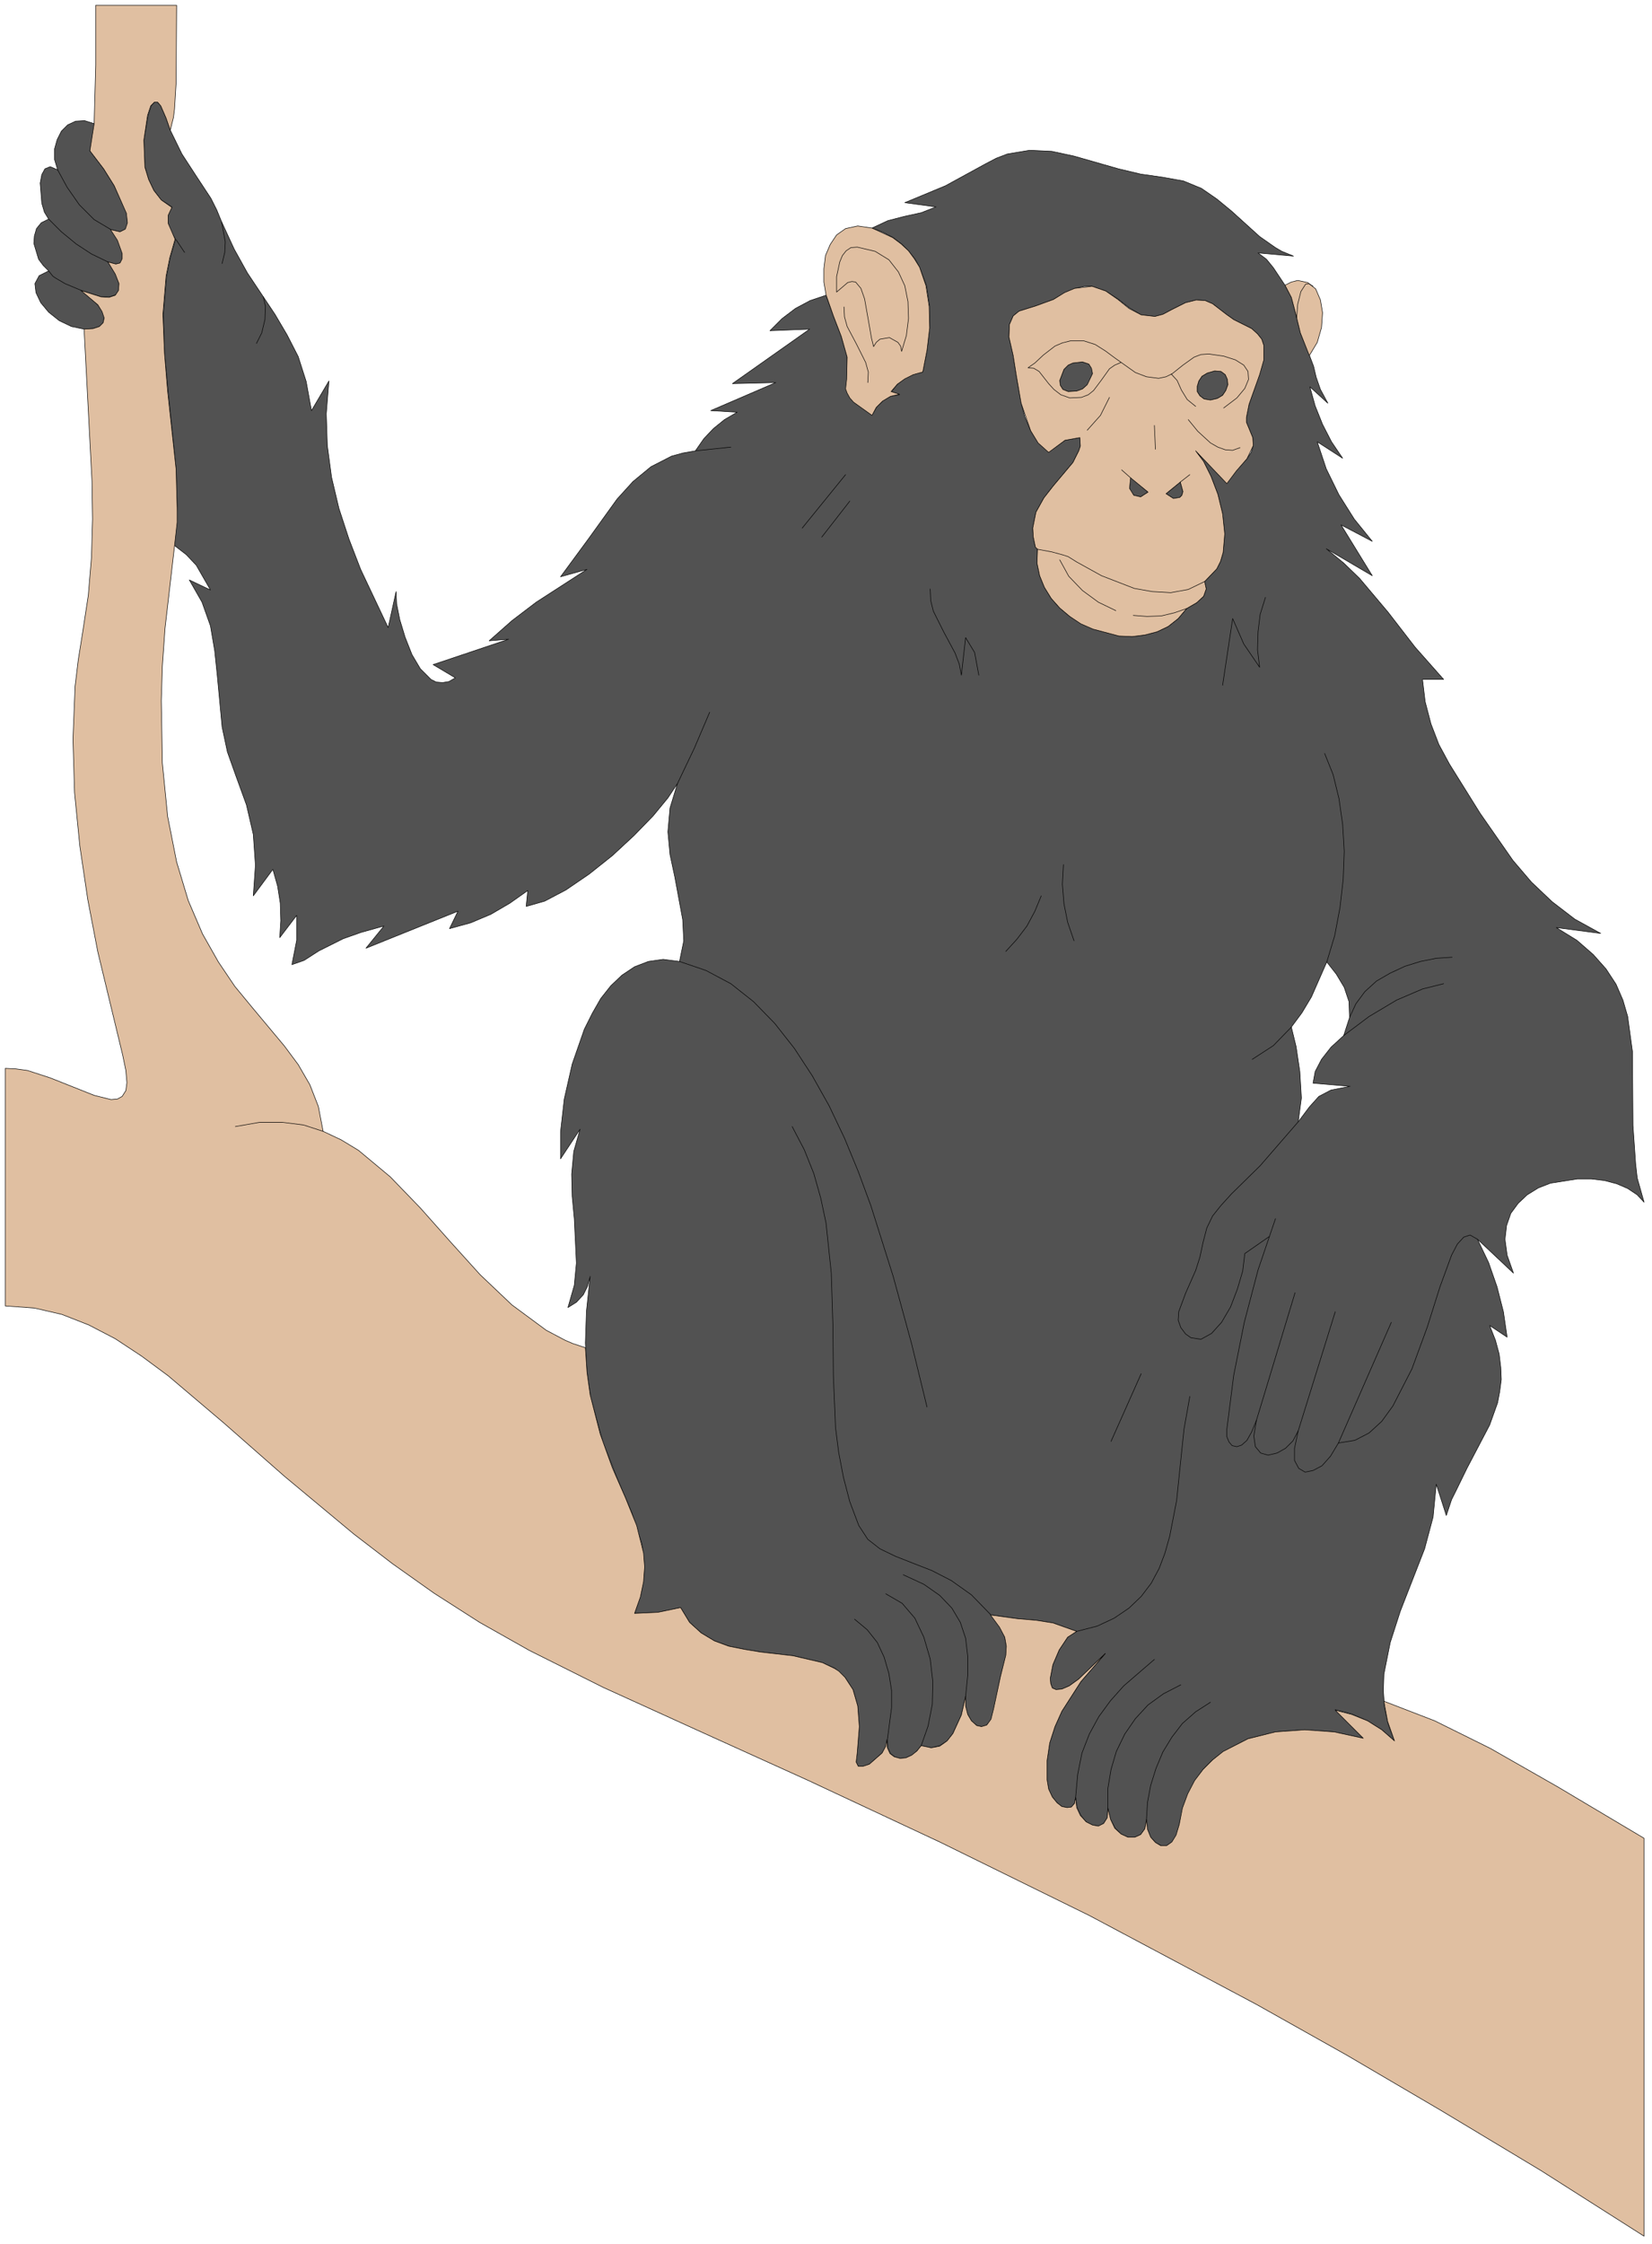 <?xml version="1.0" encoding="UTF-8" standalone="no"?>
<svg
   xmlns:dc="http://purl.org/dc/elements/1.1/"
   xmlns:cc="http://creativecommons.org/ns#"
   xmlns:rdf="http://www.w3.org/1999/02/22-rdf-syntax-ns#"
   xmlns:svg="http://www.w3.org/2000/svg"
   xmlns="http://www.w3.org/2000/svg"
   xmlns:sodipodi="http://sodipodi.sourceforge.net/DTD/sodipodi-0.dtd"
   xmlns:inkscape="http://www.inkscape.org/namespaces/inkscape"
   version="1.0"
   width="55.086mm"
   height="74.789mm"
   id="svg138"
   sodipodi:docname="CS000241.WMF">
  <sodipodi:namedview
     pagecolor="#ffffff"
     bordercolor="#666666"
     borderopacity="1"
     objecttolerance="10"
     gridtolerance="10"
     guidetolerance="10"
     inkscape:pageopacity="0"
     inkscape:pageshadow="2"
     inkscape:window-width="640"
     inkscape:window-height="480"
     id="namedview140" />
  <defs
     id="defs6">
    <clipPath
       clipPathUnits="userSpaceOnUse"
       id="clipWmfPath1">
      <path
         d="M 0,0 L 208.067,0 L 208.067,282.533 L 0,282.533 z"
         id="path2" />
    </clipPath>
    <pattern
       id="WMFhbasepattern"
       patternUnits="userSpaceOnUse"
       width="6"
       height="6"
       x="0"
       y="0" />
  </defs>
  <path
     style="fill:#525252;fill-rule:evenodd;fill-opacity:1;stroke:none;"
     clip-path="url(#clipWmfPath1)"
     d="  M 124.893,203.419   L 126.026,204.952   L 126.626,206.218   L 126.826,207.351   L 126.826,208.417   L 126.093,211.15   L 125.293,215.216   L 124.96,216.549   L 124.36,217.282   L 123.76,217.482   L 123.094,217.349   L 122.427,216.749   L 121.961,215.949   L 121.694,214.883   L 121.694,213.683   L 121.161,216.016   L 120.095,218.348   L 119.362,219.282   L 118.429,219.881   L 117.362,220.148   L 116.096,219.881   L 115.563,220.548   L 114.963,221.081   L 114.163,221.414   L 113.43,221.481   L 112.764,221.281   L 112.231,220.881   L 111.897,220.148   L 111.831,219.148   L 111.698,219.948   L 111.164,220.815   L 109.565,222.214   L 108.765,222.481   L 108.165,222.481   L 107.899,221.948   L 108.032,220.815   L 108.299,217.482   L 108.099,214.883   L 107.499,212.816   L 106.499,211.283   L 105.233,210.15   L 103.633,209.417   L 99.968,208.551   L 95.903,208.084   L 93.837,207.751   L 91.904,207.351   L 90.038,206.685   L 88.372,205.685   L 86.905,204.352   L 85.773,202.486   L 82.907,203.085   L 79.974,203.219   L 80.774,200.819   L 81.174,198.62   L 81.174,196.554   L 80.907,194.487   L 79.641,190.555   L 77.842,186.356   L 75.976,181.624   L 74.443,176.025   L 73.976,172.759   L 73.776,169.16   L 73.91,165.161   L 74.376,160.762   L 74.043,162.028   L 73.51,163.095   L 72.643,164.028   L 71.577,164.694   L 72.377,161.895   L 72.643,159.096   L 72.377,153.497   L 72.11,150.698   L 72.044,147.898   L 72.31,145.032   L 73.11,142.233   L 70.644,145.966   L 70.644,142.566   L 71.111,138.434   L 72.11,134.035   L 73.643,129.636   L 74.643,127.637   L 75.709,125.77   L 76.975,124.171   L 78.375,122.838   L 79.974,121.771   L 81.707,121.105   L 83.573,120.838   L 85.639,121.105   L 86.172,118.505   L 86.039,115.839   L 85.039,110.441   L 84.44,107.641   L 84.173,104.775   L 84.44,101.776   L 85.373,98.71   L 84.173,100.51   L 82.307,102.776   L 79.908,105.242   L 77.175,107.775   L 74.243,110.107   L 71.31,112.107   L 68.645,113.507   L 66.312,114.173   L 66.512,112.174   L 64.246,113.773   L 61.847,115.173   L 59.314,116.239   L 56.649,116.972   L 57.715,114.773   L 46.119,119.438   L 48.385,116.639   L 45.519,117.439   L 43.253,118.239   L 40.187,119.772   L 38.321,120.971   L 36.788,121.505   L 37.388,118.439   L 37.388,115.306   L 35.255,118.105   L 35.389,115.973   L 35.322,113.773   L 34.989,111.64   L 34.389,109.507   L 31.923,112.84   L 32.19,108.974   L 31.923,105.109   L 31.057,101.376   L 29.724,97.71   L 28.657,94.711   L 27.991,91.578   L 27.391,85.18   L 27.058,81.981   L 26.525,78.848   L 25.459,75.849   L 23.859,73.049   L 26.525,74.316   L 24.725,71.183   L 23.459,69.85   L 21.993,68.717   L 22.326,63.918   L 22.193,59.119   L 21.193,49.322   L 20.727,44.456   L 20.593,39.591   L 20.993,34.792   L 21.46,32.459   L 22.126,30.126   L 21.526,29.193   L 21.193,28.127   L 21.193,27.06   L 21.66,26.061   L 20.327,25.194   L 19.394,23.994   L 18.727,22.595   L 18.261,20.995   L 18.128,17.663   L 18.661,14.53   L 19.061,13.33   L 19.46,12.864   L 19.86,12.864   L 20.26,13.33   L 20.927,14.863   L 21.46,16.396   L 22.926,19.395   L 24.792,22.261   L 26.591,24.994   L 27.325,26.46   L 27.924,27.927   L 29.524,31.393   L 31.19,34.392   L 34.656,39.591   L 36.188,42.19   L 37.588,44.923   L 38.588,48.055   L 39.254,51.721   L 41.453,47.989   L 41.12,52.121   L 41.253,56.12   L 41.787,60.119   L 42.72,64.052   L 43.986,67.917   L 45.452,71.716   L 48.918,79.048   L 49.917,74.516   L 49.984,76.049   L 50.384,78.048   L 51.05,80.248   L 51.917,82.447   L 52.983,84.247   L 54.316,85.58   L 54.982,85.913   L 55.782,85.98   L 56.582,85.846   L 57.382,85.38   L 54.583,83.714   L 64.113,80.514   L 61.647,80.714   L 64.513,78.182   L 67.578,75.849   L 73.976,71.716   L 70.644,72.65   L 74.176,67.851   L 77.775,62.852   L 79.774,60.652   L 82.04,58.786   L 84.64,57.453   L 86.106,57.053   L 87.639,56.787   L 88.705,55.254   L 89.905,53.987   L 91.304,52.854   L 92.904,51.921   L 89.571,51.721   L 97.769,48.189   L 92.304,48.322   L 102.034,41.457   L 97.036,41.657   L 98.568,40.124   L 100.235,38.858   L 102.101,37.858   L 104.1,37.191   L 105.033,39.791   L 106.033,42.39   L 106.766,44.989   L 106.766,47.789   L 106.699,48.722   L 106.832,49.522   L 107.632,50.655   L 109.898,52.254   L 110.498,51.255   L 111.298,50.455   L 112.231,49.922   L 113.364,49.722   L 112.364,49.322   L 113.097,48.389   L 114.03,47.655   L 115.096,47.122   L 116.296,46.856   L 116.829,44.123   L 117.162,41.324   L 117.162,38.591   L 116.763,35.992   L 115.896,33.659   L 115.296,32.592   L 114.497,31.593   L 113.63,30.726   L 112.564,29.926   L 111.298,29.26   L 109.898,28.727   L 111.897,27.793   L 113.963,27.26   L 116.096,26.794   L 117.962,26.061   L 114.03,25.527   L 119.162,23.394   L 124.16,20.662   L 125.56,19.929   L 126.959,19.395   L 129.758,18.929   L 132.558,19.062   L 135.357,19.662   L 140.955,21.262   L 143.754,21.928   L 146.553,22.328   L 149.152,22.795   L 151.418,23.728   L 153.351,25.061   L 155.217,26.594   L 158.749,29.793   L 160.749,31.193   L 161.548,31.659   L 163.014,32.259   L 158.549,31.859   L 159.616,32.659   L 160.482,33.725   L 161.948,35.925   L 162.748,37.458   L 163.281,39.457   L 163.881,41.923   L 165.014,44.723   L 165.547,46.122   L 165.88,47.522   L 166.413,49.055   L 167.346,50.788   L 165.08,48.722   L 165.747,51.121   L 166.68,53.454   L 167.813,55.654   L 169.212,57.72   L 166.013,55.654   L 167.146,59.053   L 168.746,62.319   L 170.679,65.385   L 172.945,68.184   L 169.013,66.118   L 172.945,72.516   L 167.146,69.117   L 169.346,70.917   L 171.345,72.849   L 174.944,77.115   L 178.343,81.514   L 181.942,85.58   L 179.276,85.58   L 179.609,88.379   L 180.342,91.178   L 181.342,93.778   L 182.675,96.244   L 186.54,102.442   L 190.672,108.374   L 193.005,111.107   L 195.604,113.573   L 198.47,115.773   L 201.735,117.572   L 196.137,116.839   L 198.736,118.439   L 200.802,120.238   L 202.402,122.038   L 203.668,123.971   L 204.534,125.97   L 205.134,128.036   L 205.734,132.435   L 205.801,141.767   L 206.134,146.565   L 206.334,148.365   L 207.2,151.431   L 206.334,150.498   L 205.134,149.698   L 203.735,149.098   L 202.202,148.698   L 200.536,148.498   L 198.803,148.498   L 195.404,149.032   L 193.871,149.631   L 192.472,150.498   L 191.339,151.564   L 190.406,152.831   L 189.873,154.364   L 189.673,156.097   L 189.939,158.096   L 190.739,160.362   L 186.207,156.097   L 187.607,159.029   L 188.673,162.095   L 189.473,165.228   L 189.939,168.427   L 187.74,166.961   L 188.473,168.827   L 188.939,170.56   L 189.139,172.226   L 189.206,173.759   L 189.006,175.292   L 188.74,176.692   L 187.74,179.491   L 184.874,184.956   L 183.475,187.822   L 182.941,188.889   L 182.275,190.888   L 181.009,186.956   L 180.609,191.088   L 179.542,195.087   L 176.477,202.952   L 175.211,206.885   L 174.411,210.884   L 174.344,212.95   L 174.477,215.016   L 174.944,217.149   L 175.744,219.282   L 174.144,217.882   L 172.345,216.749   L 170.345,215.882   L 168.279,215.349   L 171.812,218.948   L 168.146,218.149   L 164.414,217.882   L 160.749,218.149   L 157.283,219.015   L 154.217,220.615   L 152.818,221.681   L 151.618,222.881   L 150.618,224.28   L 149.752,225.947   L 149.086,227.746   L 148.619,229.812   L 148.286,231.145   L 147.753,232.012   L 147.02,232.478   L 146.353,232.478   L 145.62,232.079   L 145.02,231.412   L 144.62,230.412   L 144.487,229.213   L 144.287,230.346   L 143.754,231.079   L 143.021,231.412   L 142.154,231.412   L 141.288,231.012   L 140.555,230.279   L 139.955,229.146   L 139.622,227.746   L 139.555,228.946   L 139.089,229.679   L 138.489,230.012   L 137.689,229.879   L 136.889,229.479   L 136.223,228.679   L 135.757,227.68   L 135.557,226.413   L 135.423,227.146   L 135.023,227.613   L 134.49,227.68   L 133.824,227.546   L 133.224,227.08   L 132.624,226.347   L 132.158,225.347   L 131.958,224.147   L 131.958,221.814   L 132.291,219.548   L 132.957,217.482   L 133.824,215.549   L 136.223,211.817   L 139.289,208.284   L 135.956,211.483   L 134.757,212.35   L 133.824,212.75   L 133.091,212.816   L 132.624,212.617   L 132.424,212.083   L 132.358,211.417   L 132.691,209.684   L 133.491,207.818   L 134.557,206.218   L 135.69,205.485   L 132.691,204.418   L 130.558,204.085   L 128.292,203.885   L 124.893,203.419  z    M 163.614,141.3   L 164.014,138.301   L 163.814,134.968   L 163.348,131.836   L 162.748,129.369   L 164.081,127.57   L 165.28,125.57   L 167.213,121.171   L 168.413,122.704   L 169.412,124.371   L 170.012,126.17   L 170.079,128.17   L 169.346,130.436   L 167.746,131.902   L 166.547,133.435   L 165.747,134.968   L 165.48,136.434   L 170.145,136.834   L 167.746,137.301   L 166.213,138.101   L 165.014,139.434   L 163.614,141.3  z    M 149.552,76.649   L 148.486,77.915   L 147.22,78.915   L 145.82,79.581   L 144.287,79.981   L 142.688,80.181   L 141.088,80.114   L 137.823,79.248   L 136.29,78.581   L 134.823,77.648   L 133.557,76.582   L 132.491,75.382   L 131.625,73.983   L 131.025,72.516   L 130.691,70.917   L 130.758,69.184   L 130.492,68.917   L 130.225,67.651   L 130.158,66.518   L 130.558,64.518   L 131.558,62.719   L 132.757,61.186   L 135.223,58.253   L 135.956,56.787   L 136.156,56.187   L 136.09,55.12   L 134.224,55.454   L 132.158,56.92   L 130.825,55.72   L 129.892,54.254   L 129.159,52.521   L 128.692,50.788   L 128.092,47.322   L 127.692,44.789   L 127.159,42.457   L 127.226,40.857   L 127.692,39.791   L 128.426,39.191   L 130.558,38.524   L 132.757,37.724   L 134.224,36.858   L 135.49,36.325   L 136.623,36.058   L 137.623,36.058   L 139.355,36.658   L 140.888,37.658   L 142.354,38.791   L 143.821,39.657   L 145.553,39.857   L 146.553,39.591   L 147.686,38.991   L 149.419,38.124   L 150.752,37.791   L 151.885,37.858   L 152.818,38.258   L 154.55,39.591   L 155.484,40.257   L 156.683,40.857   L 157.749,41.39   L 158.483,42.057   L 159.016,42.723   L 159.282,43.523   L 159.282,45.256   L 158.749,47.122   L 157.416,50.921   L 157.083,52.588   L 157.083,53.187   L 157.416,53.987   L 157.883,55.12   L 157.949,56.12   L 157.683,56.987   L 157.15,57.786   L 155.817,59.253   L 154.617,60.852   L 150.685,56.787   L 151.685,58.12   L 152.618,59.986   L 153.484,62.252   L 154.084,64.718   L 154.351,67.251   L 154.151,69.584   L 153.817,70.717   L 153.351,71.65   L 151.818,73.249   L 152.018,74.183   L 151.685,75.116   L 150.818,75.915   L 149.552,76.649  z    M 148.752,60.719   L 149.086,61.919   L 148.952,62.385   L 148.686,62.652   L 147.886,62.785   L 146.953,62.185   L 148.752,60.719  z    M 144.687,61.985   L 143.754,62.585   L 142.888,62.385   L 142.554,61.985   L 142.354,61.519   L 142.488,60.119   L 144.687,61.985  z    M 152.551,50.388   L 151.751,50.255   L 151.218,49.855   L 150.885,49.322   L 150.885,48.655   L 151.085,47.989   L 151.485,47.389   L 152.151,46.989   L 153.084,46.722   L 153.884,46.789   L 154.417,47.189   L 154.684,47.789   L 154.75,48.455   L 154.484,49.188   L 154.084,49.788   L 153.418,50.188   L 152.551,50.388  z    M 135.69,49.255   L 134.624,49.322   L 133.957,49.055   L 133.624,48.522   L 133.557,47.922   L 134.09,46.522   L 134.624,45.989   L 135.223,45.723   L 136.423,45.589   L 137.223,45.856   L 137.623,46.389   L 137.689,47.056   L 137.089,48.455   L 136.423,48.988   L 135.69,49.255  z    M 10.263,36.591   L 12.329,38.391   L 12.929,39.257   L 13.129,39.991   L 12.996,40.657   L 12.529,41.124   L 11.73,41.39   L 10.597,41.457   L 8.997,41.124   L 7.464,40.39   L 6.131,39.324   L 5.132,38.124   L 4.532,36.858   L 4.399,35.725   L 4.932,34.725   L 6.131,34.125   L 5.465,33.459   L 4.865,32.659   L 4.265,30.659   L 4.332,29.726   L 4.599,28.793   L 5.198,28.06   L 6.131,27.593   L 5.598,26.727   L 5.265,25.594   L 5.065,23.061   L 5.265,21.995   L 5.665,21.262   L 6.331,20.995   L 7.264,21.395   L 6.864,20.062   L 6.864,18.796   L 7.198,17.596   L 7.731,16.529   L 8.531,15.73   L 9.53,15.263   L 10.663,15.196   L 11.93,15.596   L 11.33,18.996   L 13.062,21.262   L 14.395,23.394   L 15.995,26.86   L 16.128,28.06   L 15.862,28.86   L 15.128,29.193   L 13.996,28.927   L 14.862,30.193   L 15.395,31.859   L 15.395,32.592   L 15.195,33.126   L 14.595,33.259   L 13.596,32.992   L 14.595,34.525   L 14.995,35.725   L 14.995,36.591   L 14.595,37.125   L 13.796,37.391   L 12.796,37.391   L 10.263,36.591  z   "
     id="path8" />
  <path
     style="fill:none;stroke:#000000;stroke-width:0.067px;stroke-linecap:round;stroke-linejoin:round;stroke-miterlimit:4;stroke-dasharray:none;stroke-opacity:1;"
     clip-path="url(#clipWmfPath1)"
     d="  M 124.893,203.419   L 126.026,204.952   L 126.626,206.218   L 126.826,207.351   L 126.826,208.417   L 126.093,211.15   L 125.293,215.216   L 124.96,216.549   L 124.36,217.282   L 123.76,217.482   L 123.094,217.349   L 122.427,216.749   L 121.961,215.949   L 121.694,214.883   L 121.694,213.683   L 121.161,216.016   L 120.095,218.348   L 119.362,219.282   L 118.429,219.881   L 117.362,220.148   L 116.096,219.881   L 115.563,220.548   L 114.963,221.081   L 114.163,221.414   L 113.43,221.481   L 112.764,221.281   L 112.231,220.881   L 111.897,220.148   L 111.831,219.148   L 111.698,219.948   L 111.164,220.815   L 109.565,222.214   L 108.765,222.481   L 108.165,222.481   L 107.899,221.948   L 108.032,220.815   L 108.299,217.482   L 108.099,214.883   L 107.499,212.816   L 106.499,211.283   L 105.233,210.15   L 103.633,209.417   L 99.968,208.551   L 95.903,208.084   L 93.837,207.751   L 91.904,207.351   L 90.038,206.685   L 88.372,205.685   L 86.905,204.352   L 85.773,202.486   L 82.907,203.085   L 79.974,203.219   L 80.774,200.819   L 81.174,198.62   L 81.174,196.554   L 80.907,194.487   L 79.641,190.555   L 77.842,186.356   L 75.976,181.624   L 74.443,176.025   L 73.976,172.759   L 73.776,169.16   L 73.91,165.161   L 74.376,160.762   L 74.043,162.028   L 73.51,163.095   L 72.643,164.028   L 71.577,164.694   L 72.377,161.895   L 72.643,159.096   L 72.377,153.497   L 72.11,150.698   L 72.044,147.898   L 72.31,145.032   L 73.11,142.233   L 70.644,145.966   L 70.644,142.566   L 71.111,138.434   L 72.11,134.035   L 73.643,129.636   L 74.643,127.637   L 75.709,125.77   L 76.975,124.171   L 78.375,122.838   L 79.974,121.771   L 81.707,121.105   L 83.573,120.838   L 85.639,121.105   L 86.172,118.505   L 86.039,115.839   L 85.039,110.441   L 84.44,107.641   L 84.173,104.775   L 84.44,101.776   L 85.373,98.71   L 84.173,100.51   L 82.307,102.776   L 79.908,105.242   L 77.175,107.775   L 74.243,110.107   L 71.31,112.107   L 68.645,113.507   L 66.312,114.173   L 66.512,112.174   L 64.246,113.773   L 61.847,115.173   L 59.314,116.239   L 56.649,116.972   L 57.715,114.773   L 46.119,119.438   L 48.385,116.639   L 45.519,117.439   L 43.253,118.239   L 40.187,119.772   L 38.321,120.971   L 36.788,121.505   L 37.388,118.439   L 37.388,115.306   L 35.255,118.105   L 35.389,115.973   L 35.322,113.773   L 34.989,111.64   L 34.389,109.507   L 31.923,112.84   L 32.19,108.974   L 31.923,105.109   L 31.057,101.376   L 29.724,97.71   L 28.657,94.711   L 27.991,91.578   L 27.391,85.18   L 27.058,81.981   L 26.525,78.848   L 25.459,75.849   L 23.859,73.049   L 26.525,74.316   L 24.725,71.183   L 23.459,69.85   L 21.993,68.717   L 22.326,63.918   L 22.193,59.119   L 21.193,49.322   L 20.727,44.456   L 20.593,39.591   L 20.993,34.792   L 21.46,32.459   L 22.126,30.126   L 21.526,29.193   L 21.193,28.127   L 21.193,27.06   L 21.66,26.061   L 20.327,25.194   L 19.394,23.994   L 18.727,22.595   L 18.261,20.995   L 18.128,17.663   L 18.661,14.53   L 19.061,13.33   L 19.46,12.864   L 19.86,12.864   L 20.26,13.33   L 20.927,14.863   L 21.46,16.396   L 22.926,19.395   L 24.792,22.261   L 26.591,24.994   L 27.325,26.46   L 27.924,27.927   L 29.524,31.393   L 31.19,34.392   L 34.656,39.591   L 36.188,42.19   L 37.588,44.923   L 38.588,48.055   L 39.254,51.721   L 41.453,47.989   L 41.12,52.121   L 41.253,56.12   L 41.787,60.119   L 42.72,64.052   L 43.986,67.917   L 45.452,71.716   L 48.918,79.048   L 49.917,74.516   L 49.984,76.049   L 50.384,78.048   L 51.05,80.248   L 51.917,82.447   L 52.983,84.247   L 54.316,85.58   L 54.982,85.913   L 55.782,85.98   L 56.582,85.846   L 57.382,85.38   L 54.583,83.714   L 64.113,80.514   L 61.647,80.714   L 64.513,78.182   L 67.578,75.849   L 73.976,71.716   L 70.644,72.65   L 74.176,67.851   L 77.775,62.852   L 79.774,60.652   L 82.04,58.786   L 84.64,57.453   L 86.106,57.053   L 87.639,56.787   L 88.705,55.254   L 89.905,53.987   L 91.304,52.854   L 92.904,51.921   L 89.571,51.721   L 97.769,48.189   L 92.304,48.322   L 102.034,41.457   L 97.036,41.657   L 98.568,40.124   L 100.235,38.858   L 102.101,37.858   L 104.1,37.191   L 105.033,39.791   L 106.033,42.39   L 106.766,44.989   L 106.766,47.789   L 106.699,48.722   L 106.832,49.522   L 107.632,50.655   L 109.898,52.254   L 110.498,51.255   L 111.298,50.455   L 112.231,49.922   L 113.364,49.722   L 112.364,49.322   L 113.097,48.389   L 114.03,47.655   L 115.096,47.122   L 116.296,46.856   L 116.829,44.123   L 117.162,41.324   L 117.162,38.591   L 116.763,35.992   L 115.896,33.659   L 115.296,32.592   L 114.497,31.593   L 113.63,30.726   L 112.564,29.926   L 111.298,29.26   L 109.898,28.727   L 111.897,27.793   L 113.963,27.26   L 116.096,26.794   L 117.962,26.061   L 114.03,25.527   L 119.162,23.394   L 124.16,20.662   L 125.56,19.929   L 126.959,19.395   L 129.758,18.929   L 132.558,19.062   L 135.357,19.662   L 140.955,21.262   L 143.754,21.928   L 146.553,22.328   L 149.152,22.795   L 151.418,23.728   L 153.351,25.061   L 155.217,26.594   L 158.749,29.793   L 160.749,31.193   L 161.548,31.659   L 163.014,32.259   L 158.549,31.859   L 159.616,32.659   L 160.482,33.725   L 161.948,35.925   L 162.748,37.458   L 163.281,39.457   L 163.881,41.923   L 165.014,44.723   L 165.547,46.122   L 165.88,47.522   L 166.413,49.055   L 167.346,50.788   L 165.08,48.722   L 165.747,51.121   L 166.68,53.454   L 167.813,55.654   L 169.212,57.72   L 166.013,55.654   L 167.146,59.053   L 168.746,62.319   L 170.679,65.385   L 172.945,68.184   L 169.013,66.118   L 172.945,72.516   L 167.146,69.117   L 169.346,70.917   L 171.345,72.849   L 174.944,77.115   L 178.343,81.514   L 181.942,85.58   L 179.276,85.58   L 179.609,88.379   L 180.342,91.178   L 181.342,93.778   L 182.675,96.244   L 186.54,102.442   L 190.672,108.374   L 193.005,111.107   L 195.604,113.573   L 198.47,115.773   L 201.735,117.572   L 196.137,116.839   L 198.736,118.439   L 200.802,120.238   L 202.402,122.038   L 203.668,123.971   L 204.534,125.97   L 205.134,128.036   L 205.734,132.435   L 205.801,141.767   L 206.134,146.565   L 206.334,148.365   L 207.2,151.431   L 206.334,150.498   L 205.134,149.698   L 203.735,149.098   L 202.202,148.698   L 200.536,148.498   L 198.803,148.498   L 195.404,149.032   L 193.871,149.631   L 192.472,150.498   L 191.339,151.564   L 190.406,152.831   L 189.873,154.364   L 189.673,156.097   L 189.939,158.096   L 190.739,160.362   L 186.207,156.097   L 187.607,159.029   L 188.673,162.095   L 189.473,165.228   L 189.939,168.427   L 187.74,166.961   L 188.473,168.827   L 188.939,170.56   L 189.139,172.226   L 189.206,173.759   L 189.006,175.292   L 188.74,176.692   L 187.74,179.491   L 184.874,184.956   L 183.475,187.822   L 182.941,188.889   L 182.275,190.888   L 181.009,186.956   L 180.609,191.088   L 179.542,195.087   L 176.477,202.952   L 175.211,206.885   L 174.411,210.884   L 174.344,212.95   L 174.477,215.016   L 174.944,217.149   L 175.744,219.282   L 174.144,217.882   L 172.345,216.749   L 170.345,215.882   L 168.279,215.349   L 171.812,218.948   L 168.146,218.149   L 164.414,217.882   L 160.749,218.149   L 157.283,219.015   L 154.217,220.615   L 152.818,221.681   L 151.618,222.881   L 150.618,224.28   L 149.752,225.947   L 149.086,227.746   L 148.619,229.812   L 148.286,231.145   L 147.753,232.012   L 147.02,232.478   L 146.353,232.478   L 145.62,232.079   L 145.02,231.412   L 144.62,230.412   L 144.487,229.213   L 144.287,230.346   L 143.754,231.079   L 143.021,231.412   L 142.154,231.412   L 141.288,231.012   L 140.555,230.279   L 139.955,229.146   L 139.622,227.746   L 139.555,228.946   L 139.089,229.679   L 138.489,230.012   L 137.689,229.879   L 136.889,229.479   L 136.223,228.679   L 135.757,227.68   L 135.557,226.413   L 135.423,227.146   L 135.023,227.613   L 134.49,227.68   L 133.824,227.546   L 133.224,227.08   L 132.624,226.347   L 132.158,225.347   L 131.958,224.147   L 131.958,221.814   L 132.291,219.548   L 132.957,217.482   L 133.824,215.549   L 136.223,211.817   L 139.289,208.284   L 135.956,211.483   L 134.757,212.35   L 133.824,212.75   L 133.091,212.816   L 132.624,212.617   L 132.424,212.083   L 132.358,211.417   L 132.691,209.684   L 133.491,207.818   L 134.557,206.218   L 135.69,205.485   L 132.691,204.418   L 130.558,204.085   L 128.292,203.885   L 124.893,203.419  z "
     id="path10" />
  <path
     style="fill:none;stroke:#000000;stroke-width:0.067px;stroke-linecap:round;stroke-linejoin:round;stroke-miterlimit:4;stroke-dasharray:none;stroke-opacity:1;"
     clip-path="url(#clipWmfPath1)"
     d="  M 163.614,141.3   L 164.014,138.301   L 163.814,134.968   L 163.348,131.836   L 162.748,129.369   L 164.081,127.57   L 165.28,125.57   L 167.213,121.171   L 168.413,122.704   L 169.412,124.371   L 170.012,126.17   L 170.079,128.17   L 169.346,130.436   L 167.746,131.902   L 166.547,133.435   L 165.747,134.968   L 165.48,136.434   L 170.145,136.834   L 167.746,137.301   L 166.213,138.101   L 165.014,139.434   L 163.614,141.3  z "
     id="path12" />
  <path
     style="fill:none;stroke:#000000;stroke-width:0.067px;stroke-linecap:round;stroke-linejoin:round;stroke-miterlimit:4;stroke-dasharray:none;stroke-opacity:1;"
     clip-path="url(#clipWmfPath1)"
     d="  M 149.552,76.649   L 148.486,77.915   L 147.22,78.915   L 145.82,79.581   L 144.287,79.981   L 142.688,80.181   L 141.088,80.114   L 137.823,79.248   L 136.29,78.581   L 134.823,77.648   L 133.557,76.582   L 132.491,75.382   L 131.625,73.983   L 131.025,72.516   L 130.691,70.917   L 130.758,69.184   L 130.492,68.917   L 130.225,67.651   L 130.158,66.518   L 130.558,64.518   L 131.558,62.719   L 132.757,61.186   L 135.223,58.253   L 135.956,56.787   L 136.156,56.187   L 136.09,55.12   L 134.224,55.454   L 132.158,56.92   L 130.825,55.72   L 129.892,54.254   L 129.159,52.521   L 128.692,50.788   L 128.092,47.322   L 127.692,44.789   L 127.159,42.457   L 127.226,40.857   L 127.692,39.791   L 128.426,39.191   L 130.558,38.524   L 132.757,37.724   L 134.224,36.858   L 135.49,36.325   L 136.623,36.058   L 137.623,36.058   L 139.355,36.658   L 140.888,37.658   L 142.354,38.791   L 143.821,39.657   L 145.553,39.857   L 146.553,39.591   L 147.686,38.991   L 149.419,38.124   L 150.752,37.791   L 151.885,37.858   L 152.818,38.258   L 154.55,39.591   L 155.484,40.257   L 156.683,40.857   L 157.749,41.39   L 158.483,42.057   L 159.016,42.723   L 159.282,43.523   L 159.282,45.256   L 158.749,47.122   L 157.416,50.921   L 157.083,52.588   L 157.083,53.187   L 157.416,53.987   L 157.883,55.12   L 157.949,56.12   L 157.683,56.987   L 157.15,57.786   L 155.817,59.253   L 154.617,60.852   L 150.685,56.787   L 151.685,58.12   L 152.618,59.986   L 153.484,62.252   L 154.084,64.718   L 154.351,67.251   L 154.151,69.584   L 153.817,70.717   L 153.351,71.65   L 151.818,73.249   L 152.018,74.183   L 151.685,75.116   L 150.818,75.915   L 149.552,76.649  z "
     id="path14" />
  <path
     style="fill:none;stroke:#000000;stroke-width:0.067px;stroke-linecap:round;stroke-linejoin:round;stroke-miterlimit:4;stroke-dasharray:none;stroke-opacity:1;"
     clip-path="url(#clipWmfPath1)"
     d="  M 148.752,60.719   L 149.086,61.919   L 148.952,62.385   L 148.686,62.652   L 147.886,62.785   L 146.953,62.185   L 148.752,60.719  z "
     id="path16" />
  <path
     style="fill:none;stroke:#000000;stroke-width:0.067px;stroke-linecap:round;stroke-linejoin:round;stroke-miterlimit:4;stroke-dasharray:none;stroke-opacity:1;"
     clip-path="url(#clipWmfPath1)"
     d="  M 144.687,61.985   L 143.754,62.585   L 142.888,62.385   L 142.554,61.985   L 142.354,61.519   L 142.488,60.119   L 144.687,61.985  z "
     id="path18" />
  <path
     style="fill:none;stroke:#000000;stroke-width:0.067px;stroke-linecap:round;stroke-linejoin:round;stroke-miterlimit:4;stroke-dasharray:none;stroke-opacity:1;"
     clip-path="url(#clipWmfPath1)"
     d="  M 152.551,50.388   L 151.751,50.255   L 151.218,49.855   L 150.885,49.322   L 150.885,48.655   L 151.085,47.989   L 151.485,47.389   L 152.151,46.989   L 153.084,46.722   L 153.884,46.789   L 154.417,47.189   L 154.684,47.789   L 154.75,48.455   L 154.484,49.188   L 154.084,49.788   L 153.418,50.188   L 152.551,50.388  z "
     id="path20" />
  <path
     style="fill:none;stroke:#000000;stroke-width:0.067px;stroke-linecap:round;stroke-linejoin:round;stroke-miterlimit:4;stroke-dasharray:none;stroke-opacity:1;"
     clip-path="url(#clipWmfPath1)"
     d="  M 135.69,49.255   L 134.624,49.322   L 133.957,49.055   L 133.624,48.522   L 133.557,47.922   L 134.09,46.522   L 134.624,45.989   L 135.223,45.723   L 136.423,45.589   L 137.223,45.856   L 137.623,46.389   L 137.689,47.056   L 137.089,48.455   L 136.423,48.988   L 135.69,49.255  z "
     id="path22" />
  <path
     style="fill:none;stroke:#000000;stroke-width:0.067px;stroke-linecap:round;stroke-linejoin:round;stroke-miterlimit:4;stroke-dasharray:none;stroke-opacity:1;"
     clip-path="url(#clipWmfPath1)"
     d="  M 10.263,36.591   L 12.329,38.391   L 12.929,39.257   L 13.129,39.991   L 12.996,40.657   L 12.529,41.124   L 11.73,41.39   L 10.597,41.457   L 8.997,41.124   L 7.464,40.39   L 6.131,39.324   L 5.132,38.124   L 4.532,36.858   L 4.399,35.725   L 4.932,34.725   L 6.131,34.125   L 5.465,33.459   L 4.865,32.659   L 4.265,30.659   L 4.332,29.726   L 4.599,28.793   L 5.198,28.06   L 6.131,27.593   L 5.598,26.727   L 5.265,25.594   L 5.065,23.061   L 5.265,21.995   L 5.665,21.262   L 6.331,20.995   L 7.264,21.395   L 6.864,20.062   L 6.864,18.796   L 7.198,17.596   L 7.731,16.529   L 8.531,15.73   L 9.53,15.263   L 10.663,15.196   L 11.93,15.596   L 11.33,18.996   L 13.062,21.262   L 14.395,23.394   L 15.995,26.86   L 16.128,28.06   L 15.862,28.86   L 15.128,29.193   L 13.996,28.927   L 14.862,30.193   L 15.395,31.859   L 15.395,32.592   L 15.195,33.126   L 14.595,33.259   L 13.596,32.992   L 14.595,34.525   L 14.995,35.725   L 14.995,36.591   L 14.595,37.125   L 13.796,37.391   L 12.796,37.391   L 10.263,36.591  z "
     id="path24" />
  <path
     style="fill:none;stroke:#000000;stroke-width:0.067px;stroke-linecap:round;stroke-linejoin:round;stroke-miterlimit:4;stroke-dasharray:none;stroke-opacity:1;"
     clip-path="url(#clipWmfPath1)"
     d="  M 13.996,28.927   L 11.863,27.66   L 9.997,25.794   L 8.464,23.594   L 7.264,21.395  "
     id="path26" />
  <path
     style="fill:none;stroke:#000000;stroke-width:0.067px;stroke-linecap:round;stroke-linejoin:round;stroke-miterlimit:4;stroke-dasharray:none;stroke-opacity:1;"
     clip-path="url(#clipWmfPath1)"
     d="  M 6.131,27.593   L 7.731,29.193   L 9.597,30.726   L 11.53,31.992   L 13.596,32.992  "
     id="path28" />
  <path
     style="fill:none;stroke:#000000;stroke-width:0.067px;stroke-linecap:round;stroke-linejoin:round;stroke-miterlimit:4;stroke-dasharray:none;stroke-opacity:1;"
     clip-path="url(#clipWmfPath1)"
     d="  M 10.263,36.591   L 8.197,35.725   L 7.064,35.058   L 6.665,34.792   L 6.131,34.125  "
     id="path30" />
  <path
     style="fill:none;stroke:#000000;stroke-width:0.067px;stroke-linecap:round;stroke-linejoin:round;stroke-miterlimit:4;stroke-dasharray:none;stroke-opacity:1;"
     clip-path="url(#clipWmfPath1)"
     d="  M 22.193,30.193   L 23.259,31.793  "
     id="path32" />
  <path
     style="fill:none;stroke:#000000;stroke-width:0.067px;stroke-linecap:round;stroke-linejoin:round;stroke-miterlimit:4;stroke-dasharray:none;stroke-opacity:1;"
     clip-path="url(#clipWmfPath1)"
     d="  M 27.991,33.192   L 28.324,31.793   L 28.391,30.459   L 27.924,27.927  "
     id="path34" />
  <path
     style="fill:none;stroke:#000000;stroke-width:0.067px;stroke-linecap:round;stroke-linejoin:round;stroke-miterlimit:4;stroke-dasharray:none;stroke-opacity:1;"
     clip-path="url(#clipWmfPath1)"
     d="  M 33.189,37.391   L 33.456,38.591   L 33.389,40.257   L 32.989,41.923   L 32.323,43.256  "
     id="path36" />
  <path
     style="fill:none;stroke:#000000;stroke-width:0.067px;stroke-linecap:round;stroke-linejoin:round;stroke-miterlimit:4;stroke-dasharray:none;stroke-opacity:1;"
     clip-path="url(#clipWmfPath1)"
     d="  M 87.639,56.787   L 92.104,56.32  "
     id="path38" />
  <path
     style="fill:none;stroke:#000000;stroke-width:0.067px;stroke-linecap:round;stroke-linejoin:round;stroke-miterlimit:4;stroke-dasharray:none;stroke-opacity:1;"
     clip-path="url(#clipWmfPath1)"
     d="  M 106.566,59.786   L 101.101,66.518  "
     id="path40" />
  <path
     style="fill:none;stroke:#000000;stroke-width:0.067px;stroke-linecap:round;stroke-linejoin:round;stroke-miterlimit:4;stroke-dasharray:none;stroke-opacity:1;"
     clip-path="url(#clipWmfPath1)"
     d="  M 103.567,67.651   L 107.099,63.118  "
     id="path42" />
  <path
     style="fill:none;stroke:#000000;stroke-width:0.067px;stroke-linecap:round;stroke-linejoin:round;stroke-miterlimit:4;stroke-dasharray:none;stroke-opacity:1;"
     clip-path="url(#clipWmfPath1)"
     d="  M 117.229,74.183   L 117.296,75.649   L 117.629,76.982   L 118.962,79.648   L 120.361,82.247   L 120.895,83.647   L 121.161,85.047   L 121.694,80.314   L 122.827,82.181   L 123.36,85.047  "
     id="path44" />
  <path
     style="fill:none;stroke:#000000;stroke-width:0.067px;stroke-linecap:round;stroke-linejoin:round;stroke-miterlimit:4;stroke-dasharray:none;stroke-opacity:1;"
     clip-path="url(#clipWmfPath1)"
     d="  M 154.084,86.313   L 155.35,77.915   L 156.75,81.114   L 158.749,84.047   L 158.483,81.847   L 158.549,79.581   L 158.816,77.382   L 159.482,75.249  "
     id="path46" />
  <path
     style="fill:none;stroke:#000000;stroke-width:0.067px;stroke-linecap:round;stroke-linejoin:round;stroke-miterlimit:4;stroke-dasharray:none;stroke-opacity:1;"
     clip-path="url(#clipWmfPath1)"
     d="  M 166.947,94.911   L 168.013,97.577   L 168.746,100.576   L 169.212,103.842   L 169.412,107.241   L 169.279,110.774   L 168.879,114.306   L 168.213,117.839   L 167.213,121.171  "
     id="path48" />
  <path
     style="fill:none;stroke:#000000;stroke-width:0.067px;stroke-linecap:round;stroke-linejoin:round;stroke-miterlimit:4;stroke-dasharray:none;stroke-opacity:1;"
     clip-path="url(#clipWmfPath1)"
     d="  M 162.748,129.369   L 160.482,131.702   L 157.816,133.435  "
     id="path50" />
  <path
     style="fill:none;stroke:#000000;stroke-width:0.067px;stroke-linecap:round;stroke-linejoin:round;stroke-miterlimit:4;stroke-dasharray:none;stroke-opacity:1;"
     clip-path="url(#clipWmfPath1)"
     d="  M 135.357,118.505   L 134.557,116.173   L 134.09,113.84   L 133.89,111.374   L 134.024,108.908  "
     id="path52" />
  <path
     style="fill:none;stroke:#000000;stroke-width:0.067px;stroke-linecap:round;stroke-linejoin:round;stroke-miterlimit:4;stroke-dasharray:none;stroke-opacity:1;"
     clip-path="url(#clipWmfPath1)"
     d="  M 131.225,112.84   L 130.425,114.773   L 129.425,116.639   L 128.159,118.305   L 126.759,119.838  "
     id="path54" />
  <path
     style="fill:none;stroke:#000000;stroke-width:0.067px;stroke-linecap:round;stroke-linejoin:round;stroke-miterlimit:4;stroke-dasharray:none;stroke-opacity:1;"
     clip-path="url(#clipWmfPath1)"
     d="  M 85.373,98.71   L 87.505,94.244   L 89.438,89.712  "
     id="path56" />
  <path
     style="fill:none;stroke:#000000;stroke-width:0.067px;stroke-linecap:round;stroke-linejoin:round;stroke-miterlimit:4;stroke-dasharray:none;stroke-opacity:1;"
     clip-path="url(#clipWmfPath1)"
     d="  M 85.639,121.105   L 88.972,122.238   L 92.104,123.904   L 94.97,126.17   L 97.635,128.903   L 100.101,132.036   L 102.367,135.501   L 104.5,139.3   L 106.433,143.366   L 108.165,147.565   L 109.765,151.898   L 112.564,160.762   L 114.897,169.293   L 116.829,177.225  "
     id="path58" />
  <path
     style="fill:none;stroke:#000000;stroke-width:0.067px;stroke-linecap:round;stroke-linejoin:round;stroke-miterlimit:4;stroke-dasharray:none;stroke-opacity:1;"
     clip-path="url(#clipWmfPath1)"
     d="  M 99.835,141.9   L 101.368,144.833   L 102.567,147.832   L 103.434,150.898   L 104.1,154.03   L 104.766,160.362   L 104.966,166.827   L 105.033,173.359   L 105.3,179.824   L 105.699,182.957   L 106.299,186.089   L 107.099,189.155   L 108.232,192.155   L 109.365,193.888   L 110.898,195.087   L 112.831,196.02   L 115.03,196.887   L 117.429,197.82   L 119.895,199.086   L 122.427,200.886   L 124.893,203.419  "
     id="path60" />
  <path
     style="fill:none;stroke:#000000;stroke-width:0.067px;stroke-linecap:round;stroke-linejoin:round;stroke-miterlimit:4;stroke-dasharray:none;stroke-opacity:1;"
     clip-path="url(#clipWmfPath1)"
     d="  M 113.83,198.353   L 116.429,199.553   L 118.429,200.953   L 119.962,202.552   L 121.028,204.352   L 121.694,206.351   L 121.961,208.617   L 121.961,211.017   L 121.694,213.683  "
     id="path62" />
  <path
     style="fill:none;stroke:#000000;stroke-width:0.067px;stroke-linecap:round;stroke-linejoin:round;stroke-miterlimit:4;stroke-dasharray:none;stroke-opacity:1;"
     clip-path="url(#clipWmfPath1)"
     d="  M 116.096,219.881   L 116.963,217.415   L 117.496,214.683   L 117.562,211.817   L 117.229,208.951   L 116.429,206.218   L 115.296,203.819   L 113.697,201.952   L 111.631,200.753  "
     id="path64" />
  <path
     style="fill:none;stroke:#000000;stroke-width:0.067px;stroke-linecap:round;stroke-linejoin:round;stroke-miterlimit:4;stroke-dasharray:none;stroke-opacity:1;"
     clip-path="url(#clipWmfPath1)"
     d="  M 107.699,203.952   L 109.298,205.285   L 110.565,206.885   L 111.431,208.751   L 112.031,210.817   L 112.364,212.95   L 112.364,215.083   L 111.831,219.148  "
     id="path66" />
  <path
     style="fill:none;stroke:#000000;stroke-width:0.067px;stroke-linecap:round;stroke-linejoin:round;stroke-miterlimit:4;stroke-dasharray:none;stroke-opacity:1;"
     clip-path="url(#clipWmfPath1)"
     d="  M 144.487,229.213   L 144.62,227.013   L 145.02,224.88   L 145.687,222.747   L 146.553,220.681   L 147.686,218.815   L 149.019,217.082   L 150.685,215.616   L 152.551,214.416  "
     id="path68" />
  <path
     style="fill:none;stroke:#000000;stroke-width:0.067px;stroke-linecap:round;stroke-linejoin:round;stroke-miterlimit:4;stroke-dasharray:none;stroke-opacity:1;"
     clip-path="url(#clipWmfPath1)"
     d="  M 148.819,212.217   L 146.62,213.35   L 144.687,214.749   L 143.088,216.482   L 141.755,218.415   L 140.688,220.615   L 140.022,222.881   L 139.622,225.28   L 139.622,227.746  "
     id="path70" />
  <path
     style="fill:none;stroke:#000000;stroke-width:0.067px;stroke-linecap:round;stroke-linejoin:round;stroke-miterlimit:4;stroke-dasharray:none;stroke-opacity:1;"
     clip-path="url(#clipWmfPath1)"
     d="  M 135.557,226.413   L 135.823,223.481   L 136.356,220.815   L 137.289,218.415   L 138.489,216.216   L 139.955,214.216   L 141.621,212.35   L 145.487,209.017  "
     id="path72" />
  <path
     style="fill:none;stroke:#000000;stroke-width:0.067px;stroke-linecap:round;stroke-linejoin:round;stroke-miterlimit:4;stroke-dasharray:none;stroke-opacity:1;"
     clip-path="url(#clipWmfPath1)"
     d="  M 135.69,205.485   L 138.289,204.818   L 140.422,203.819   L 142.288,202.552   L 143.821,201.086   L 145.087,199.42   L 146.087,197.553   L 146.82,195.621   L 147.419,193.488   L 148.286,189.022   L 148.752,184.49   L 149.219,180.024   L 149.952,175.892  "
     id="path74" />
  <path
     style="fill:none;stroke:#000000;stroke-width:0.067px;stroke-linecap:round;stroke-linejoin:round;stroke-miterlimit:4;stroke-dasharray:none;stroke-opacity:1;"
     clip-path="url(#clipWmfPath1)"
     d="  M 143.821,173.026   L 140.022,181.557  "
     id="path76" />
  <path
     style="fill:none;stroke:#000000;stroke-width:0.067px;stroke-linecap:round;stroke-linejoin:round;stroke-miterlimit:4;stroke-dasharray:none;stroke-opacity:1;"
     clip-path="url(#clipWmfPath1)"
     d="  M 186.207,156.097   L 185.274,155.563   L 184.474,155.83   L 183.674,156.696   L 182.941,158.096   L 181.475,162.095   L 179.876,167.161   L 177.943,172.426   L 175.544,177.092   L 174.144,179.024   L 172.545,180.491   L 170.745,181.424   L 168.679,181.757  "
     id="path78" />
  <path
     style="fill:none;stroke:#000000;stroke-width:0.067px;stroke-linecap:round;stroke-linejoin:round;stroke-miterlimit:4;stroke-dasharray:none;stroke-opacity:1;"
     clip-path="url(#clipWmfPath1)"
     d="  M 175.344,166.561   L 168.679,181.757   L 167.68,183.423   L 166.613,184.623   L 165.48,185.223   L 164.481,185.423   L 163.681,184.956   L 163.148,183.957   L 163.148,182.424   L 163.614,180.224  "
     id="path80" />
  <path
     style="fill:none;stroke:#000000;stroke-width:0.067px;stroke-linecap:round;stroke-linejoin:round;stroke-miterlimit:4;stroke-dasharray:none;stroke-opacity:1;"
     clip-path="url(#clipWmfPath1)"
     d="  M 168.279,165.228   L 163.614,180.224   L 162.948,181.491   L 162.015,182.424   L 160.948,183.023   L 159.815,183.29   L 158.882,183.023   L 158.216,182.224   L 158.016,180.891   L 158.349,178.891  "
     id="path82" />
  <path
     style="fill:none;stroke:#000000;stroke-width:0.067px;stroke-linecap:round;stroke-linejoin:round;stroke-miterlimit:4;stroke-dasharray:none;stroke-opacity:1;"
     clip-path="url(#clipWmfPath1)"
     d="  M 163.214,162.828   L 158.349,178.891   L 157.749,180.357   L 157.15,181.424   L 156.483,182.024   L 155.883,182.224   L 155.284,182.09   L 154.884,181.624   L 154.617,180.957   L 154.617,180.024   L 155.484,173.226   L 156.816,166.561   L 158.549,159.962   L 160.749,153.497  "
     id="path84" />
  <path
     style="fill:none;stroke:#000000;stroke-width:0.067px;stroke-linecap:round;stroke-linejoin:round;stroke-miterlimit:4;stroke-dasharray:none;stroke-opacity:1;"
     clip-path="url(#clipWmfPath1)"
     d="  M 159.949,155.763   L 156.883,157.896   L 156.617,160.096   L 155.95,162.362   L 155.084,164.628   L 153.951,166.561   L 152.684,167.96   L 151.352,168.694   L 150.085,168.494   L 149.419,168.027   L 148.819,167.227   L 148.486,166.294   L 148.552,165.228   L 149.419,162.895   L 150.685,160.029   L 151.218,158.363   L 151.618,156.496   L 152.085,154.697   L 152.818,153.164   L 153.884,151.831   L 155.217,150.365   L 158.816,146.832   L 163.614,141.3  "
     id="path86" />
  <path
     style="fill:none;stroke:#000000;stroke-width:0.067px;stroke-linecap:round;stroke-linejoin:round;stroke-miterlimit:4;stroke-dasharray:none;stroke-opacity:1;"
     clip-path="url(#clipWmfPath1)"
     d="  M 169.346,130.436   L 172.545,128.036   L 176.01,125.97   L 179.276,124.571   L 181.942,123.904  "
     id="path88" />
  <path
     style="fill:none;stroke:#000000;stroke-width:0.067px;stroke-linecap:round;stroke-linejoin:round;stroke-miterlimit:4;stroke-dasharray:none;stroke-opacity:1;"
     clip-path="url(#clipWmfPath1)"
     d="  M 183.008,120.572   L 181.009,120.705   L 179.009,121.105   L 177.077,121.705   L 175.211,122.571   L 173.478,123.571   L 172.012,124.904   L 170.879,126.437   L 170.079,128.17  "
     id="path90" />
  <path
     style="fill:#e0bfa1;fill-rule:evenodd;fill-opacity:1;stroke:none;"
     clip-path="url(#clipWmfPath1)"
     d="  M 0.666,164.495   L 0.666,134.568   L 1.999,134.635   L 3.466,134.835   L 6.331,135.768   L 11.863,137.967   L 13.996,138.501   L 14.795,138.434   L 15.395,138.101   L 15.862,137.368   L 15.995,136.368   L 15.862,134.835   L 15.462,132.902   L 12.329,119.905   L 11.063,113.307   L 10.063,106.575   L 9.397,99.843   L 9.197,93.111   L 9.464,86.446   L 9.864,83.114   L 10.397,79.781   L 11.13,74.982   L 11.53,70.183   L 11.663,65.385   L 11.596,60.652   L 10.597,41.457   L 11.73,41.39   L 12.529,41.124   L 12.996,40.657   L 13.129,40.057   L 12.863,39.257   L 12.329,38.391   L 10.197,36.591   L 12.729,37.391   L 13.729,37.458   L 14.529,37.191   L 14.929,36.591   L 14.995,35.725   L 14.529,34.525   L 13.596,32.992   L 14.595,33.259   L 15.128,33.126   L 15.395,32.592   L 15.395,31.926   L 14.795,30.26   L 13.929,28.927   L 15.128,29.193   L 15.795,28.86   L 16.062,28.06   L 15.928,26.86   L 14.395,23.394   L 13.062,21.262   L 11.33,18.996   L 11.863,15.596   L 12.063,8.198   L 12.063,0.667   L 22.26,0.667   L 22.193,10.464   L 21.993,13.73   L 21.86,14.797   L 21.46,16.396   L 20.927,14.863   L 20.26,13.33   L 19.86,12.864   L 19.46,12.864   L 18.994,13.33   L 18.594,14.53   L 18.128,17.663   L 18.261,21.062   L 18.727,22.595   L 19.394,23.994   L 20.327,25.194   L 21.66,26.127   L 21.193,27.127   L 21.193,28.127   L 22.06,30.126   L 21.393,32.459   L 20.927,34.792   L 20.527,39.591   L 20.727,44.456   L 21.127,49.322   L 22.193,59.119   L 22.326,63.985   L 22.326,65.784   L 21.993,68.784   L 20.793,79.181   L 20.46,83.914   L 20.327,88.246   L 20.46,96.111   L 21.127,102.842   L 22.26,108.574   L 23.726,113.44   L 25.525,117.639   L 27.525,121.171   L 29.591,124.237   L 31.79,126.903   L 35.855,131.769   L 37.588,134.102   L 39.054,136.634   L 40.12,139.367   L 40.72,142.5   L 42.986,143.566   L 45.186,144.899   L 49.184,148.232   L 52.983,152.164   L 56.715,156.363   L 60.514,160.562   L 64.513,164.361   L 68.845,167.56   L 71.244,168.827   L 72.177,169.227   L 73.776,169.76   L 73.976,172.826   L 74.376,175.692   L 75.642,180.624   L 77.175,184.89   L 78.841,188.689   L 80.241,192.155   L 81.107,195.621   L 81.241,197.353   L 81.107,199.22   L 80.707,201.153   L 79.974,203.219   L 82.907,203.085   L 85.773,202.486   L 86.905,204.352   L 88.372,205.685   L 90.038,206.685   L 91.837,207.351   L 93.837,207.751   L 95.836,208.084   L 99.901,208.551   L 103.633,209.417   L 105.166,210.15   L 105.699,210.484   L 106.499,211.283   L 107.499,212.816   L 108.099,214.883   L 108.299,217.482   L 108.032,220.815   L 107.899,221.948   L 108.165,222.481   L 108.765,222.481   L 109.565,222.214   L 111.164,220.815   L 111.631,219.948   L 111.764,219.148   L 111.831,220.148   L 112.164,220.881   L 112.697,221.281   L 113.43,221.481   L 114.163,221.414   L 114.897,221.081   L 115.563,220.548   L 116.096,219.881   L 117.362,220.148   L 118.429,219.948   L 119.362,219.282   L 120.095,218.348   L 121.161,216.016   L 121.694,213.683   L 121.694,214.883   L 121.961,215.949   L 122.427,216.749   L 123.094,217.349   L 123.694,217.482   L 124.36,217.282   L 124.893,216.549   L 125.227,215.216   L 126.093,211.15   L 126.759,208.484   L 126.826,207.351   L 126.626,206.218   L 125.96,204.952   L 124.827,203.419   L 128.226,203.885   L 130.558,204.085   L 132.691,204.418   L 135.69,205.485   L 134.557,206.218   L 133.491,207.818   L 132.691,209.684   L 132.358,211.417   L 132.424,212.083   L 132.624,212.617   L 133.091,212.816   L 133.824,212.75   L 134.757,212.35   L 135.956,211.483   L 139.289,208.284   L 136.223,211.817   L 133.824,215.549   L 132.957,217.482   L 132.291,219.548   L 131.958,221.814   L 131.958,224.147   L 132.158,225.347   L 132.624,226.347   L 133.224,227.08   L 133.824,227.546   L 134.49,227.68   L 135.023,227.613   L 135.423,227.146   L 135.557,226.413   L 135.69,227.68   L 136.156,228.679   L 136.889,229.479   L 137.689,229.879   L 138.422,230.012   L 139.089,229.679   L 139.555,228.946   L 139.622,227.746   L 139.955,229.146   L 140.488,230.279   L 141.288,231.012   L 142.154,231.412   L 143.021,231.412   L 143.754,231.079   L 144.287,230.346   L 144.487,229.213   L 144.62,230.412   L 145.02,231.412   L 145.62,232.079   L 146.286,232.478   L 147.02,232.478   L 147.686,232.012   L 148.219,231.145   L 148.619,229.812   L 149.019,227.746   L 149.685,225.947   L 150.552,224.28   L 151.618,222.881   L 152.818,221.681   L 154.151,220.615   L 157.283,219.015   L 160.749,218.149   L 164.414,217.882   L 168.146,218.149   L 171.812,218.948   L 168.279,215.416   L 170.345,215.949   L 172.345,216.749   L 174.144,217.882   L 175.744,219.282   L 174.877,216.816   L 174.411,214.283   L 180.809,216.749   L 187.807,220.215   L 196.337,225.08   L 207.2,231.545   L 207.2,281.667   L 194.204,273.402   L 181.675,265.871   L 169.746,258.872   L 158.349,252.474   L 137.289,241.276   L 118.429,232.012   L 101.901,224.28   L 87.772,217.882   L 76.042,212.55   L 66.712,207.884   L 60.447,204.352   L 54.716,200.686   L 49.451,196.954   L 44.586,193.221   L 35.855,185.956   L 28.191,179.224   L 21.193,173.292   L 17.861,170.826   L 14.529,168.627   L 11.196,166.894   L 7.798,165.561   L 4.332,164.761   L 0.666,164.495  z    M 116.296,46.856   L 115.096,47.189   L 114.03,47.722   L 113.097,48.389   L 112.297,49.322   L 113.364,49.655   L 112.231,49.922   L 111.231,50.521   L 110.431,51.321   L 109.898,52.321   L 107.566,50.655   L 107.099,50.122   L 106.766,49.522   L 106.566,48.988   L 106.699,47.789   L 106.766,44.989   L 106.033,42.39   L 105.033,39.791   L 104.1,37.125   L 103.833,35.525   L 103.833,33.859   L 104.033,32.192   L 104.633,30.793   L 105.433,29.593   L 106.566,28.793   L 108.099,28.46   L 109.898,28.727   L 112.497,29.926   L 113.564,30.726   L 114.497,31.593   L 115.23,32.592   L 115.896,33.659   L 116.696,35.992   L 117.096,38.591   L 117.162,41.324   L 116.829,44.123   L 116.296,46.856  z    M 136.09,55.12   L 134.224,55.454   L 132.158,56.987   L 130.825,55.787   L 129.892,54.254   L 128.692,50.788   L 128.092,47.322   L 127.692,44.789   L 127.159,42.457   L 127.226,40.857   L 127.692,39.791   L 128.426,39.191   L 130.558,38.524   L 132.757,37.724   L 134.157,36.858   L 135.423,36.325   L 137.623,36.058   L 139.355,36.658   L 140.888,37.724   L 142.288,38.858   L 143.821,39.657   L 145.553,39.857   L 146.553,39.591   L 147.686,38.991   L 149.419,38.124   L 150.752,37.791   L 151.885,37.858   L 152.818,38.258   L 154.55,39.591   L 155.484,40.257   L 156.683,40.857   L 157.749,41.39   L 158.483,42.057   L 159.016,42.723   L 159.282,43.523   L 159.282,45.323   L 158.749,47.189   L 157.416,50.921   L 157.083,52.588   L 157.083,53.187   L 157.416,53.987   L 157.883,55.12   L 157.949,56.12   L 157.15,57.786   L 155.817,59.319   L 154.617,60.919   L 150.685,56.787   L 151.685,58.12   L 152.618,59.986   L 153.484,62.252   L 154.084,64.718   L 154.351,67.251   L 154.151,69.584   L 153.817,70.717   L 153.351,71.65   L 151.818,73.249   L 152.018,74.183   L 151.685,75.116   L 150.818,75.915   L 149.552,76.649   L 148.486,77.915   L 147.22,78.915   L 145.82,79.581   L 144.287,79.981   L 142.688,80.181   L 141.022,80.114   L 137.756,79.248   L 136.223,78.581   L 134.823,77.648   L 133.557,76.582   L 132.491,75.382   L 131.625,73.983   L 131.025,72.516   L 130.691,70.917   L 130.758,69.184   L 130.492,68.917   L 130.225,67.651   L 130.158,66.518   L 130.558,64.518   L 131.558,62.719   L 132.757,61.186   L 135.223,58.253   L 135.956,56.787   L 136.156,56.187   L 136.09,55.12  z    M 135.69,49.255   L 134.624,49.322   L 133.957,49.055   L 133.624,48.522   L 133.557,47.922   L 134.09,46.522   L 134.624,45.989   L 135.223,45.723   L 136.423,45.589   L 137.223,45.856   L 137.556,46.389   L 137.689,47.056   L 137.023,48.455   L 136.423,48.988   L 135.69,49.255  z    M 142.488,60.186   L 144.687,61.985   L 143.754,62.585   L 142.888,62.385   L 142.354,61.519   L 142.488,60.186  z    M 146.953,62.185   L 148.752,60.719   L 149.086,61.919   L 148.952,62.385   L 148.686,62.652   L 147.886,62.785   L 146.953,62.185  z    M 152.551,50.388   L 151.751,50.255   L 151.218,49.855   L 150.885,49.322   L 150.885,48.655   L 151.085,47.989   L 151.485,47.389   L 152.151,46.989   L 153.084,46.722   L 153.884,46.789   L 154.417,47.189   L 154.684,47.789   L 154.75,48.455   L 154.484,49.188   L 154.084,49.788   L 153.418,50.188   L 152.551,50.388  z    M 165.014,44.789   L 163.881,41.923   L 163.281,39.457   L 162.748,37.458   L 161.948,35.925   L 162.748,35.525   L 163.548,35.325   L 164.814,35.592   L 165.814,36.391   L 166.413,37.791   L 166.68,39.391   L 166.547,41.257   L 166.013,43.123   L 165.014,44.789  z   "
     id="path92" />
  <path
     style="fill:none;stroke:#000000;stroke-width:0.067px;stroke-linecap:round;stroke-linejoin:round;stroke-miterlimit:4;stroke-dasharray:none;stroke-opacity:1;"
     clip-path="url(#clipWmfPath1)"
     d="  M 0.666,164.495   L 0.666,134.568   L 1.999,134.635   L 3.466,134.835   L 6.331,135.768   L 11.863,137.967   L 13.996,138.501   L 14.795,138.434   L 15.395,138.101   L 15.862,137.368   L 15.995,136.368   L 15.862,134.835   L 15.462,132.902   L 12.329,119.905   L 11.063,113.307   L 10.063,106.575   L 9.397,99.843   L 9.197,93.111   L 9.464,86.446   L 9.864,83.114   L 10.397,79.781   L 11.13,74.982   L 11.53,70.183   L 11.663,65.385   L 11.596,60.652   L 10.597,41.457   L 11.73,41.39   L 12.529,41.124   L 12.996,40.657   L 13.129,40.057   L 12.863,39.257   L 12.329,38.391   L 10.197,36.591   L 12.729,37.391   L 13.729,37.458   L 14.529,37.191   L 14.929,36.591   L 14.995,35.725   L 14.529,34.525   L 13.596,32.992   L 14.595,33.259   L 15.128,33.126   L 15.395,32.592   L 15.395,31.926   L 14.795,30.26   L 13.929,28.927   L 15.128,29.193   L 15.795,28.86   L 16.062,28.06   L 15.928,26.86   L 14.395,23.394   L 13.062,21.262   L 11.33,18.996   L 11.863,15.596   L 12.063,8.198   L 12.063,0.667   L 22.26,0.667   L 22.193,10.464   L 21.993,13.73   L 21.86,14.797   L 21.46,16.396   L 20.927,14.863   L 20.26,13.33   L 19.86,12.864   L 19.46,12.864   L 18.994,13.33   L 18.594,14.53   L 18.128,17.663   L 18.261,21.062   L 18.727,22.595   L 19.394,23.994   L 20.327,25.194   L 21.66,26.127   L 21.193,27.127   L 21.193,28.127   L 22.06,30.126   L 21.393,32.459   L 20.927,34.792   L 20.527,39.591   L 20.727,44.456   L 21.127,49.322   L 22.193,59.119   L 22.326,63.985   L 22.326,65.784   L 21.993,68.784   L 20.793,79.181   L 20.46,83.914   L 20.327,88.246   L 20.46,96.111   L 21.127,102.842   L 22.26,108.574   L 23.726,113.44   L 25.525,117.639   L 27.525,121.171   L 29.591,124.237   L 31.79,126.903   L 35.855,131.769   L 37.588,134.102   L 39.054,136.634   L 40.12,139.367   L 40.72,142.5   L 42.986,143.566   L 45.186,144.899   L 49.184,148.232   L 52.983,152.164   L 56.715,156.363   L 60.514,160.562   L 64.513,164.361   L 68.845,167.56   L 71.244,168.827   L 72.177,169.227   L 73.776,169.76   L 73.976,172.826   L 74.376,175.692   L 75.642,180.624   L 77.175,184.89   L 78.841,188.689   L 80.241,192.155   L 81.107,195.621   L 81.241,197.353   L 81.107,199.22   L 80.707,201.153   L 79.974,203.219   L 82.907,203.085   L 85.773,202.486   L 86.905,204.352   L 88.372,205.685   L 90.038,206.685   L 91.837,207.351   L 93.837,207.751   L 95.836,208.084   L 99.901,208.551   L 103.633,209.417   L 105.166,210.15   L 105.699,210.484   L 106.499,211.283   L 107.499,212.816   L 108.099,214.883   L 108.299,217.482   L 108.032,220.815   L 107.899,221.948   L 108.165,222.481   L 108.765,222.481   L 109.565,222.214   L 111.164,220.815   L 111.631,219.948   L 111.764,219.148   L 111.831,220.148   L 112.164,220.881   L 112.697,221.281   L 113.43,221.481   L 114.163,221.414   L 114.897,221.081   L 115.563,220.548   L 116.096,219.881   L 117.362,220.148   L 118.429,219.948   L 119.362,219.282   L 120.095,218.348   L 121.161,216.016   L 121.694,213.683   L 121.694,214.883   L 121.961,215.949   L 122.427,216.749   L 123.094,217.349   L 123.694,217.482   L 124.36,217.282   L 124.893,216.549   L 125.227,215.216   L 126.093,211.15   L 126.759,208.484   L 126.826,207.351   L 126.626,206.218   L 125.96,204.952   L 124.827,203.419   L 128.226,203.885   L 130.558,204.085   L 132.691,204.418   L 135.69,205.485   L 134.557,206.218   L 133.491,207.818   L 132.691,209.684   L 132.358,211.417   L 132.424,212.083   L 132.624,212.617   L 133.091,212.816   L 133.824,212.75   L 134.757,212.35   L 135.956,211.483   L 139.289,208.284   L 136.223,211.817   L 133.824,215.549   L 132.957,217.482   L 132.291,219.548   L 131.958,221.814   L 131.958,224.147   L 132.158,225.347   L 132.624,226.347   L 133.224,227.08   L 133.824,227.546   L 134.49,227.68   L 135.023,227.613   L 135.423,227.146   L 135.557,226.413   L 135.69,227.68   L 136.156,228.679   L 136.889,229.479   L 137.689,229.879   L 138.422,230.012   L 139.089,229.679   L 139.555,228.946   L 139.622,227.746   L 139.955,229.146   L 140.488,230.279   L 141.288,231.012   L 142.154,231.412   L 143.021,231.412   L 143.754,231.079   L 144.287,230.346   L 144.487,229.213   L 144.62,230.412   L 145.02,231.412   L 145.62,232.079   L 146.286,232.478   L 147.02,232.478   L 147.686,232.012   L 148.219,231.145   L 148.619,229.812   L 149.019,227.746   L 149.685,225.947   L 150.552,224.28   L 151.618,222.881   L 152.818,221.681   L 154.151,220.615   L 157.283,219.015   L 160.749,218.149   L 164.414,217.882   L 168.146,218.149   L 171.812,218.948   L 168.279,215.416   L 170.345,215.949   L 172.345,216.749   L 174.144,217.882   L 175.744,219.282   L 174.877,216.816   L 174.411,214.283   L 180.809,216.749   L 187.807,220.215   L 196.337,225.08   L 207.2,231.545   L 207.2,281.667   L 194.204,273.402   L 181.675,265.871   L 169.746,258.872   L 158.349,252.474   L 137.289,241.276   L 118.429,232.012   L 101.901,224.28   L 87.772,217.882   L 76.042,212.55   L 66.712,207.884   L 60.447,204.352   L 54.716,200.686   L 49.451,196.954   L 44.586,193.221   L 35.855,185.956   L 28.191,179.224   L 21.193,173.292   L 17.861,170.826   L 14.529,168.627   L 11.196,166.894   L 7.798,165.561   L 4.332,164.761   L 0.666,164.495  z "
     id="path94" />
  <path
     style="fill:none;stroke:#000000;stroke-width:0.067px;stroke-linecap:round;stroke-linejoin:round;stroke-miterlimit:4;stroke-dasharray:none;stroke-opacity:1;"
     clip-path="url(#clipWmfPath1)"
     d="  M 116.296,46.856   L 115.096,47.189   L 114.03,47.722   L 113.097,48.389   L 112.297,49.322   L 113.364,49.655   L 112.231,49.922   L 111.231,50.521   L 110.431,51.321   L 109.898,52.321   L 107.566,50.655   L 107.099,50.122   L 106.766,49.522   L 106.566,48.988   L 106.699,47.789   L 106.766,44.989   L 106.033,42.39   L 105.033,39.791   L 104.1,37.125   L 103.833,35.525   L 103.833,33.859   L 104.033,32.192   L 104.633,30.793   L 105.433,29.593   L 106.566,28.793   L 108.099,28.46   L 109.898,28.727   L 112.497,29.926   L 113.564,30.726   L 114.497,31.593   L 115.23,32.592   L 115.896,33.659   L 116.696,35.992   L 117.096,38.591   L 117.162,41.324   L 116.829,44.123   L 116.296,46.856  z "
     id="path96" />
  <path
     style="fill:none;stroke:#000000;stroke-width:0.067px;stroke-linecap:round;stroke-linejoin:round;stroke-miterlimit:4;stroke-dasharray:none;stroke-opacity:1;"
     clip-path="url(#clipWmfPath1)"
     d="  M 136.09,55.12   L 134.224,55.454   L 132.158,56.987   L 130.825,55.787   L 129.892,54.254   L 128.692,50.788   L 128.092,47.322   L 127.692,44.789   L 127.159,42.457   L 127.226,40.857   L 127.692,39.791   L 128.426,39.191   L 130.558,38.524   L 132.757,37.724   L 134.157,36.858   L 135.423,36.325   L 137.623,36.058   L 139.355,36.658   L 140.888,37.724   L 142.288,38.858   L 143.821,39.657   L 145.553,39.857   L 146.553,39.591   L 147.686,38.991   L 149.419,38.124   L 150.752,37.791   L 151.885,37.858   L 152.818,38.258   L 154.55,39.591   L 155.484,40.257   L 156.683,40.857   L 157.749,41.39   L 158.483,42.057   L 159.016,42.723   L 159.282,43.523   L 159.282,45.323   L 158.749,47.189   L 157.416,50.921   L 157.083,52.588   L 157.083,53.187   L 157.416,53.987   L 157.883,55.12   L 157.949,56.12   L 157.15,57.786   L 155.817,59.319   L 154.617,60.919   L 150.685,56.787   L 151.685,58.12   L 152.618,59.986   L 153.484,62.252   L 154.084,64.718   L 154.351,67.251   L 154.151,69.584   L 153.817,70.717   L 153.351,71.65   L 151.818,73.249   L 152.018,74.183   L 151.685,75.116   L 150.818,75.915   L 149.552,76.649   L 148.486,77.915   L 147.22,78.915   L 145.82,79.581   L 144.287,79.981   L 142.688,80.181   L 141.022,80.114   L 137.756,79.248   L 136.223,78.581   L 134.823,77.648   L 133.557,76.582   L 132.491,75.382   L 131.625,73.983   L 131.025,72.516   L 130.691,70.917   L 130.758,69.184   L 130.492,68.917   L 130.225,67.651   L 130.158,66.518   L 130.558,64.518   L 131.558,62.719   L 132.757,61.186   L 135.223,58.253   L 135.956,56.787   L 136.156,56.187   L 136.09,55.12  z "
     id="path98" />
  <path
     style="fill:none;stroke:#000000;stroke-width:0.067px;stroke-linecap:round;stroke-linejoin:round;stroke-miterlimit:4;stroke-dasharray:none;stroke-opacity:1;"
     clip-path="url(#clipWmfPath1)"
     d="  M 135.69,49.255   L 134.624,49.322   L 133.957,49.055   L 133.624,48.522   L 133.557,47.922   L 134.09,46.522   L 134.624,45.989   L 135.223,45.723   L 136.423,45.589   L 137.223,45.856   L 137.556,46.389   L 137.689,47.056   L 137.023,48.455   L 136.423,48.988   L 135.69,49.255  z "
     id="path100" />
  <path
     style="fill:none;stroke:#000000;stroke-width:0.067px;stroke-linecap:round;stroke-linejoin:round;stroke-miterlimit:4;stroke-dasharray:none;stroke-opacity:1;"
     clip-path="url(#clipWmfPath1)"
     d="  M 142.488,60.186   L 144.687,61.985   L 143.754,62.585   L 142.888,62.385   L 142.354,61.519   L 142.488,60.186  z "
     id="path102" />
  <path
     style="fill:none;stroke:#000000;stroke-width:0.067px;stroke-linecap:round;stroke-linejoin:round;stroke-miterlimit:4;stroke-dasharray:none;stroke-opacity:1;"
     clip-path="url(#clipWmfPath1)"
     d="  M 146.953,62.185   L 148.752,60.719   L 149.086,61.919   L 148.952,62.385   L 148.686,62.652   L 147.886,62.785   L 146.953,62.185  z "
     id="path104" />
  <path
     style="fill:none;stroke:#000000;stroke-width:0.067px;stroke-linecap:round;stroke-linejoin:round;stroke-miterlimit:4;stroke-dasharray:none;stroke-opacity:1;"
     clip-path="url(#clipWmfPath1)"
     d="  M 152.551,50.388   L 151.751,50.255   L 151.218,49.855   L 150.885,49.322   L 150.885,48.655   L 151.085,47.989   L 151.485,47.389   L 152.151,46.989   L 153.084,46.722   L 153.884,46.789   L 154.417,47.189   L 154.684,47.789   L 154.75,48.455   L 154.484,49.188   L 154.084,49.788   L 153.418,50.188   L 152.551,50.388  z "
     id="path106" />
  <path
     style="fill:none;stroke:#000000;stroke-width:0.067px;stroke-linecap:round;stroke-linejoin:round;stroke-miterlimit:4;stroke-dasharray:none;stroke-opacity:1;"
     clip-path="url(#clipWmfPath1)"
     d="  M 165.014,44.789   L 163.881,41.923   L 163.281,39.457   L 162.748,37.458   L 161.948,35.925   L 162.748,35.525   L 163.548,35.325   L 164.814,35.592   L 165.814,36.391   L 166.413,37.791   L 166.68,39.391   L 166.547,41.257   L 166.013,43.123   L 165.014,44.789  z "
     id="path108" />
  <path
     style="fill:none;stroke:#000000;stroke-width:0.067px;stroke-linecap:round;stroke-linejoin:round;stroke-miterlimit:4;stroke-dasharray:none;stroke-opacity:1;"
     clip-path="url(#clipWmfPath1)"
     d="  M 163.414,40.057   L 163.548,38.324   L 163.947,36.725   L 164.547,35.792   L 164.947,35.725   L 165.48,36.058  "
     id="path110" />
  <path
     style="fill:none;stroke:#000000;stroke-width:0.067px;stroke-linecap:round;stroke-linejoin:round;stroke-miterlimit:4;stroke-dasharray:none;stroke-opacity:1;"
     clip-path="url(#clipWmfPath1)"
     d="  M 154.217,51.388   L 155.883,50.122   L 156.883,48.922   L 157.35,47.789   L 157.283,46.789   L 156.75,45.989   L 155.683,45.323   L 154.217,44.856   L 152.351,44.589   L 151.352,44.656   L 150.485,44.989   L 149.086,45.989   L 147.753,47.056   L 146.953,47.455   L 146.02,47.655   L 144.487,47.455   L 143.088,46.922   L 140.555,45.123   L 139.289,44.19   L 138.022,43.39   L 136.556,42.923   L 134.957,42.923   L 133.89,43.19   L 132.957,43.59   L 131.491,44.723   L 130.425,45.723   L 129.559,46.322   L 130.292,46.389   L 130.958,46.789   L 132.158,48.322   L 132.824,49.055   L 133.691,49.722   L 134.823,50.122   L 136.29,50.055   L 137.156,49.722   L 137.823,49.188   L 138.822,47.855   L 139.822,46.456   L 140.488,45.989   L 141.288,45.656  "
     id="path112" />
  <path
     style="fill:none;stroke:#000000;stroke-width:0.067px;stroke-linecap:round;stroke-linejoin:round;stroke-miterlimit:4;stroke-dasharray:none;stroke-opacity:1;"
     clip-path="url(#clipWmfPath1)"
     d="  M 150.685,51.188   L 149.619,50.321   L 148.886,49.122   L 148.352,47.922   L 147.619,47.122  "
     id="path114" />
  <path
     style="fill:none;stroke:#000000;stroke-width:0.067px;stroke-linecap:round;stroke-linejoin:round;stroke-miterlimit:4;stroke-dasharray:none;stroke-opacity:1;"
     clip-path="url(#clipWmfPath1)"
     d="  M 145.487,53.587   L 145.62,56.587  "
     id="path116" />
  <path
     style="fill:none;stroke:#000000;stroke-width:0.067px;stroke-linecap:round;stroke-linejoin:round;stroke-miterlimit:4;stroke-dasharray:none;stroke-opacity:1;"
     clip-path="url(#clipWmfPath1)"
     d="  M 141.355,59.186   L 142.488,60.186  "
     id="path118" />
  <path
     style="fill:none;stroke:#000000;stroke-width:0.067px;stroke-linecap:round;stroke-linejoin:round;stroke-miterlimit:4;stroke-dasharray:none;stroke-opacity:1;"
     clip-path="url(#clipWmfPath1)"
     d="  M 130.758,69.184   L 132.558,69.517   L 134.024,69.917   L 134.624,70.117   L 135.69,70.783   L 138.822,72.516   L 142.954,74.116   L 145.22,74.516   L 147.553,74.649   L 149.752,74.249   L 151.818,73.249  "
     id="path120" />
  <path
     style="fill:none;stroke:#000000;stroke-width:0.067px;stroke-linecap:round;stroke-linejoin:round;stroke-miterlimit:4;stroke-dasharray:none;stroke-opacity:1;"
     clip-path="url(#clipWmfPath1)"
     d="  M 149.552,76.649   L 148.019,77.182   L 146.353,77.582   L 144.554,77.648   L 142.821,77.515  "
     id="path122" />
  <path
     style="fill:none;stroke:#000000;stroke-width:0.067px;stroke-linecap:round;stroke-linejoin:round;stroke-miterlimit:4;stroke-dasharray:none;stroke-opacity:1;"
     clip-path="url(#clipWmfPath1)"
     d="  M 140.622,76.915   L 138.422,75.849   L 136.423,74.382   L 134.69,72.583   L 133.557,70.517  "
     id="path124" />
  <path
     style="fill:none;stroke:#000000;stroke-width:0.067px;stroke-linecap:round;stroke-linejoin:round;stroke-miterlimit:4;stroke-dasharray:none;stroke-opacity:1;"
     clip-path="url(#clipWmfPath1)"
     d="  M 148.752,60.719   L 149.952,59.786  "
     id="path126" />
  <path
     style="fill:none;stroke:#000000;stroke-width:0.067px;stroke-linecap:round;stroke-linejoin:round;stroke-miterlimit:4;stroke-dasharray:none;stroke-opacity:1;"
     clip-path="url(#clipWmfPath1)"
     d="  M 149.752,52.854   L 150.952,54.321   L 152.551,55.787   L 153.484,56.32   L 154.417,56.653   L 155.35,56.72   L 156.283,56.387  "
     id="path128" />
  <path
     style="fill:none;stroke:#000000;stroke-width:0.067px;stroke-linecap:round;stroke-linejoin:round;stroke-miterlimit:4;stroke-dasharray:none;stroke-opacity:1;"
     clip-path="url(#clipWmfPath1)"
     d="  M 139.822,50.055   L 138.689,52.321   L 137.023,54.187  "
     id="path130" />
  <path
     style="fill:none;stroke:#000000;stroke-width:0.067px;stroke-linecap:round;stroke-linejoin:round;stroke-miterlimit:4;stroke-dasharray:none;stroke-opacity:1;"
     clip-path="url(#clipWmfPath1)"
     d="  M 109.365,48.189   L 109.432,46.856   L 109.098,45.656   L 107.965,43.39   L 106.766,41.124   L 106.433,39.924   L 106.366,38.658  "
     id="path132" />
  <path
     style="fill:none;stroke:#000000;stroke-width:0.067px;stroke-linecap:round;stroke-linejoin:round;stroke-miterlimit:4;stroke-dasharray:none;stroke-opacity:1;"
     clip-path="url(#clipWmfPath1)"
     d="  M 113.63,44.256   L 113.497,43.59   L 113.164,43.123   L 112.097,42.523   L 110.898,42.723   L 110.431,43.123   L 110.098,43.656   L 109.831,42.59   L 109.565,41.057   L 108.965,37.658   L 108.499,36.325   L 107.832,35.525   L 107.366,35.458   L 106.832,35.592   L 105.433,36.791   L 105.433,34.858   L 105.833,32.992   L 106.166,32.192   L 106.633,31.593   L 107.232,31.193   L 108.032,31.126   L 110.298,31.659   L 112.031,32.726   L 113.23,34.259   L 114.03,35.992   L 114.43,37.991   L 114.497,40.124   L 114.23,42.257   L 113.63,44.256  z "
     id="path134" />
  <path
     style="fill:none;stroke:#000000;stroke-width:0.067px;stroke-linecap:round;stroke-linejoin:round;stroke-miterlimit:4;stroke-dasharray:none;stroke-opacity:1;"
     clip-path="url(#clipWmfPath1)"
     d="  M 40.72,142.5   L 38.254,141.7   L 35.589,141.367   L 32.723,141.367   L 29.657,141.9  "
     id="path136" />
</svg>
